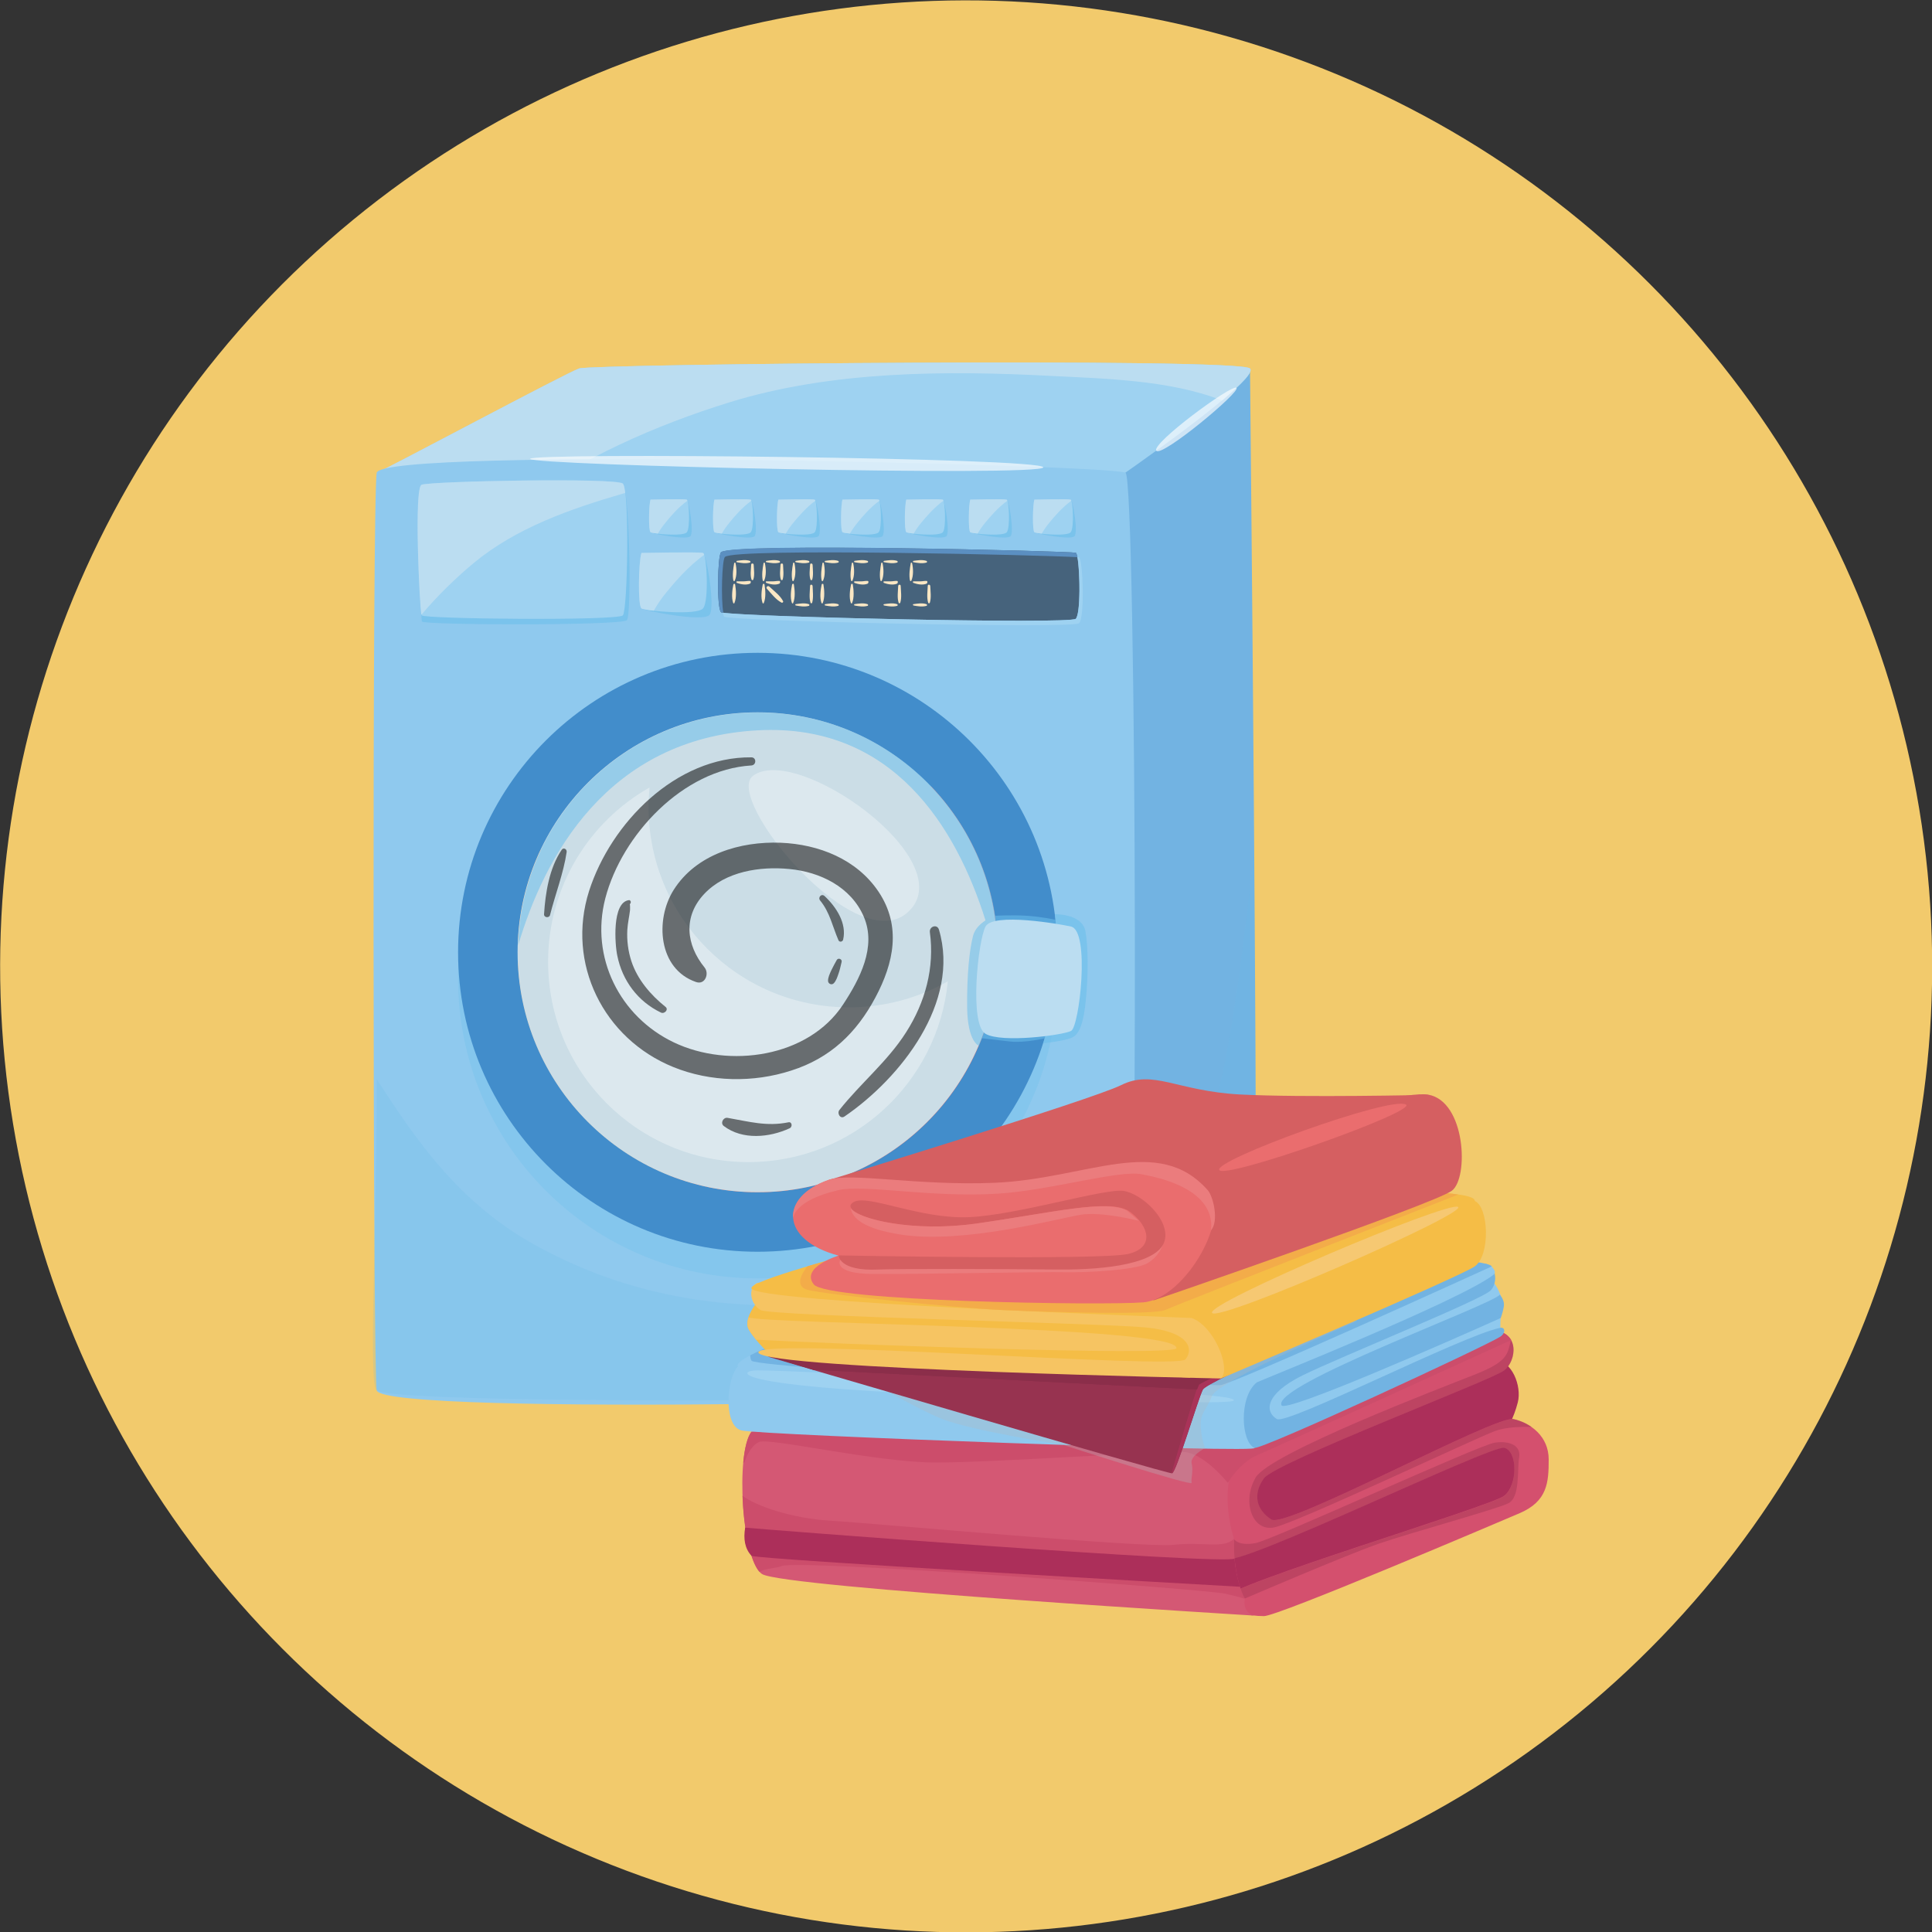 <?xml version="1.0" encoding="utf-8"?>
<!-- Generator: Adobe Illustrator 28.0.0, SVG Export Plug-In . SVG Version: 6.00 Build 0)  -->
<svg version="1.1" id="Layer_1" xmlns="http://www.w3.org/2000/svg" xmlns:xlink="http://www.w3.org/1999/xlink" x="0px" y="0px"
	 viewBox="0 0 100 100" style="enable-background:new 0 0 100 100;" xml:space="preserve">
<rect x="0" y="0" width="100" height="100" fill="#333333" stroke="none"/>
<style type="text/css">
	.st0{fill:#F2CA6C;}
	.st1{fill:#72B3E2;}
	.st2{fill:#9ED2F1;}
	.st3{fill:#BBDDF1;}
	.st4{fill:#8FC9EE;}
	.st5{opacity:0.28;fill:#6ABDEA;}
	.st6{fill:#428DCB;}
	.st7{fill:#A5332B;}
	.st8{fill:#E28331;}
	.st9{fill:#D86668;}
	.st10{fill:#CBDDE6;}
	.st11{opacity:0.55;fill:#6ABDEA;}
	.st12{opacity:0.42;fill:#F3F7FA;}
	.st13{opacity:0.53;}
	.st14{opacity:0.2;fill:#6ABDEA;}
	.st15{opacity:0.55;}
	.st16{fill:#6ABDEA;}
	.st17{fill:#46637C;}
	.st18{fill:#5B8FC1;}
	.st19{fill:#FAE7C4;}
	.st20{opacity:0.65;fill:#FFFFFF;}
	.st21{fill:#AC2F5A;}
	.st22{fill:#D4506E;}
	.st23{opacity:0.39;fill:#973150;}
	.st24{fill:#D45874;}
	.st25{fill:#CC4D6B;}
	.st26{opacity:0.5;fill:#CC4D6B;}
	.st27{opacity:0.31;fill:#B3B8BF;}
	.st28{fill:#973350;}
	.st29{fill:#A93359;}
	.st30{fill:#8B2E4A;}
	.st31{fill:#F5BD46;}
	.st32{fill:#F6C462;}
	.st33{fill:#F6C872;}
	.st34{fill:#F3AC49;}
	.st35{fill:#D55F61;}
	.st36{fill:#EA6D6E;}
	.st37{fill:#EB7C7D;}
</style>
<g>
	<ellipse transform="matrix(0.352 -0.936 0.936 0.352 -14.392 79.219)" class="st0" cx="50" cy="50" rx="50" ry="50"/>
	<g>
		<g>
			<path class="st1" d="M64.7,19.07c0,0,0.46,45.46,0.24,46.3c-0.23,0.83-6.68,6.6-6.68,6.6l-12.38-27.9l8.01-21.04L64.7,19.07z"/>
			<path class="st2" d="M19.5,24.47c0.64-0.26,9.81-5.17,10.48-5.4c0.68-0.23,34.14-0.56,34.72,0c0.58,0.56-7.03,5.8-7.03,5.8
				l-15.55,4.69L19.5,24.47z"/>
			<path class="st3" d="M29.98,19.07c-0.68,0.23-9.85,5.14-10.48,5.4l7.29,1.64c3.27-2.39,7.16-4.11,10.98-5.29
				c5.28-1.63,11.22-1.65,16.69-1.36c2.46,0.13,6.11,0.19,8.79,1.27c0.98-0.82,1.64-1.48,1.45-1.66
				C64.12,18.51,30.66,18.84,29.98,19.07z"/>
			<path class="st4" d="M19.5,24.47c-0.24,1.09-0.2,46.79,0,47.5c0.38,1.36,38.05,0.51,38.76,0c0.71-0.51,0.57-47.09,0-47.5
				C57.69,24.06,19.8,23.12,19.5,24.47z"/>
			<g>
				<path class="st5" d="M23.71,50.67c0,8.56,6.94,15.5,15.5,15.5c8.56,0,15.51-6.94,15.51-15.5c0-8.56-6.94-15.51-15.51-15.51
					C30.65,35.16,23.71,42.11,23.71,50.67z"/>
				<path class="st6" d="M23.71,49.29c0,8.56,6.94,15.5,15.5,15.5c8.56,0,15.51-6.94,15.51-15.5c0-8.56-6.94-15.5-15.51-15.5
					C30.65,33.79,23.71,40.73,23.71,49.29z"/>
				<path class="st7" d="M46.43,49.17c-1.06-1.57-2.94-0.73-4.64-1.07c-0.53-0.1-1.36-0.79-1.84-0.73c-0.81,0.1-1.16,1.36-2.06,1.41
					c-1.19,0.07-1.53-0.85-2.82-0.05c-0.8,0.5-2.82,2.1-2.77,3.15c0.25-0.21,1.21,0.12,1.48,0.4c0.3,0.3,0.11,1,0.46,1.41
					c0.43,0.5,1.04,0.58,1.66,0.57c1.17-0.02,2.37-0.8,2.95,0.66c0.43,1.07,0.09,2.58,0.47,3.74c0.57,1.77,1.78,1.51,3.15,0.66
					c1.44-0.89,1.98-2.21,2.81-3.6c0.66-1.11,2.72-2.56,2.62-3.94C47.85,51.03,46.85,49.8,46.43,49.17z"/>
				<path class="st8" d="M38.83,54.44c-0.99-0.48-0.64-0.82-0.74-1.77c-0.1-1.02,0.04-0.92-1.1-1.37c-1.01-0.39-2.51-0.4-3.1-1.4
					c-0.94-1.59,0.61-3.33-1.07-4.77c-1.13-0.96-3.05-1.29-4.84-1.14c-0.76,1.61-1.18,3.4-1.18,5.29c0,6.86,5.56,12.42,12.42,12.42
					c0.62,0,1.23-0.05,1.82-0.13c0.05-0.07,0.11-0.13,0.16-0.2c0.96-1.38,2.46-4.39,1.05-5.88C41.36,54.55,39.85,54.94,38.83,54.44z
					"/>
				<path class="st9" d="M37.1,57.51c-1.02,0.84-1.84,2.07-2.34,3.37c1.38,0.53,2.89,0.83,4.46,0.83c6.86,0,12.42-5.56,12.42-12.42
					c0-3.33-1.31-6.35-3.44-8.58c-1.41,0.79-2.85,2.02-3.21,3.37c-0.28,1.07,0.32,2.24,0.13,3.29c-0.37,2.05-3.83,2.61-5.44,3.54
					c-1.82,1.05-4.63,4.84-0.7,5.13C38.53,56.66,37.7,57.02,37.1,57.51z"/>
				<path class="st10" d="M26.79,49.29c0,6.86,5.56,12.42,12.42,12.42c6.86,0,12.42-5.56,12.42-12.42c0-6.86-5.56-12.42-12.42-12.42
					C32.36,36.87,26.79,42.43,26.79,49.29z"/>
				<path class="st11" d="M56.18,48.19c-0.18-0.91-1.58-0.87-1.58-0.87l0.04,0.29c0,0-0.69-0.16-1.49-0.21c-0.8-0.05-1.64,0-1.64,0
					c-0.92-5.96-6.06-10.52-12.28-10.52c-6.74,0-12.22,5.36-12.41,12.05c1.33-4.52,4.58-10.71,12.41-11.13
					c7-0.37,10.27,5.04,11.78,9.84c-0.26,0.17-0.54,0.42-0.64,0.78c-0.19,0.72-0.33,2.02-0.31,3.77c0.03,1.75,0.61,1.94,0.61,1.94
					l0.16-0.39c0,0,0.68,0.08,1.46,0.17c0.78,0.08,1.8-0.17,1.8-0.17L53.99,54c0,0,1.17-0.12,1.53-0.31c0.36-0.19,0.58-0.78,0.69-2
					C56.33,50.46,56.33,48.99,56.18,48.19z"/>
				<path class="st3" d="M55.44,47.96c-0.55-0.13-4.05-0.74-4.43,0c-0.39,0.74-0.85,5.06,0,5.55c0.85,0.49,4.01,0.07,4.43-0.15
					C55.87,53.14,56.43,48.19,55.44,47.96z"/>
				<path class="st12" d="M43.94,52.14c-5.73,0-10.37-4.64-10.37-10.37c0-0.34,0.02-0.68,0.05-1.01c-3.14,1.78-5.25,5.15-5.25,9.02
					c0,5.73,4.64,10.37,10.37,10.37c5.39,0,9.81-4.11,10.32-9.36C47.55,51.65,45.8,52.14,43.94,52.14z"/>
				<path class="st12" d="M38.97,40.16c-1.53,1.16,5.42,9.66,8.09,6.99C49.74,44.48,41.2,38.46,38.97,40.16z"/>
				<g class="st13">
					<path d="M45.31,51.63c0.95-1.78,1.36-3.69,0.16-5.48c-1.13-1.68-3.09-2.45-5.06-2.53c-2.09-0.08-4.37,0.59-5.54,2.44
						c-0.98,1.55-0.8,4.1,1.16,4.77c0.47,0.16,0.69-0.44,0.44-0.75c-0.96-1.18-1.12-2.64-0.02-3.81c1.1-1.17,2.89-1.44,4.41-1.29
						c1.59,0.15,3.19,0.93,3.85,2.47c0.67,1.56-0.21,3.23-1.07,4.54c-1.8,2.75-5.91,3.32-8.75,1.97c-2.82-1.34-4.35-4.42-3.56-7.46
						c0.86-3.3,4.03-6.67,7.56-6.88c0.27-0.02,0.27-0.42,0-0.42c-3.9-0.04-7.27,3.39-8.4,6.92c-1.19,3.74,0.74,7.64,4.36,9.11
						c1.92,0.78,4.14,0.82,6.11,0.18C42.97,54.77,44.33,53.47,45.31,51.63z"/>
					<path d="M48.6,48.12c-0.09-0.31-0.51-0.17-0.47,0.13c0.25,1.84-0.24,3.63-1.23,5.18c-0.96,1.51-2.35,2.63-3.45,4.02
						c-0.14,0.17,0.04,0.49,0.26,0.34C46.63,55.79,49.71,51.87,48.6,48.12z"/>
					<path d="M40.81,58.09c-1.13,0.23-2.05-0.04-3.15-0.23c-0.22-0.04-0.39,0.27-0.2,0.42c0.97,0.74,2.37,0.6,3.41,0.12
						C41.03,58.33,41,58.05,40.81,58.09z"/>
					<path d="M32.65,46.69c0-0.01,0-0.03-0.01-0.04c-0.01-0.03-0.05-0.07-0.08-0.06c-0.9,0.1-0.73,2.32-0.61,2.87
						c0.26,1.3,1.07,2.38,2.26,2.95c0.18,0.09,0.42-0.16,0.23-0.3c-0.76-0.61-1.45-1.41-1.76-2.36c-0.17-0.52-0.24-1.08-0.21-1.62
						c0.02-0.35,0.1-0.68,0.14-1.02c0-0.04,0.01-0.21-0.01-0.32c0.01,0,0.02-0.01,0.02-0.01C32.64,46.76,32.65,46.72,32.65,46.69z"
						/>
					<path d="M29.07,43.99c-0.64,0.95-0.84,2.22-0.91,3.33c-0.01,0.18,0.27,0.21,0.31,0.04c0.27-1.07,0.7-2.17,0.86-3.26
						C29.35,43.94,29.16,43.85,29.07,43.99z"/>
					<path d="M43.64,48.64c0.2-0.85-0.36-1.7-0.96-2.26c-0.16-0.15-0.36,0.07-0.23,0.23c0.51,0.62,0.64,1.35,0.95,2.06
						C43.45,48.78,43.61,48.75,43.64,48.64z"/>
					<path d="M43.31,49.69c-0.1,0.18-0.2,0.36-0.29,0.55c-0.07,0.16-0.17,0.36-0.16,0.54c0.01,0.14,0.18,0.22,0.29,0.12
						c0.13-0.13,0.19-0.33,0.25-0.5c0.07-0.19,0.11-0.4,0.16-0.6C43.61,49.65,43.39,49.55,43.31,49.69z"/>
				</g>
			</g>
			<path class="st14" d="M58.25,71.97c0,0,6.45-5.77,6.68-6.6c0.11-0.39,0.06-10.58-0.02-21.29c-0.53,4.85-1.24,10.42-1.98,12.82
				c-1.43,4.67-4.27,5.45-4.27,5.45S42.11,72.63,27.5,64.33c-3.82-2.17-6.01-5.39-8-8.47c-0.01,8.57-0.44,15.79,0,16.11
				C20.63,72.81,57.54,72.48,58.25,71.97z"/>
			<g>
				<g>
					<g class="st15">
						<path class="st16" d="M33.86,26.06c-0.09,0.28-0.31,1.42-0.2,1.49c0.11,0.08,1.89,0.42,2.08,0.2c0.19-0.23-0.09-1.85-0.2-1.89
							C35.43,25.82,33.86,26.06,33.86,26.06z"/>
					</g>
					<g>
						<path class="st2" d="M33.67,25.86c-0.09,0.28-0.11,1.62,0,1.69c0.11,0.08,1.69,0.23,1.88,0c0.19-0.23,0.11-1.65,0-1.69
							C35.43,25.82,33.67,25.86,33.67,25.86z"/>
					</g>
					<path class="st3" d="M35.58,25.92c-0.01-0.03-0.02-0.06-0.03-0.06c-0.11-0.04-1.88,0-1.88,0c-0.09,0.28-0.11,1.62,0,1.69
						c0.03,0.02,0.18,0.05,0.38,0.07c0.11-0.19,0.24-0.38,0.39-0.56C34.67,26.77,35.1,26.26,35.58,25.92z"/>
				</g>
				<g>
					<g class="st15">
						<path class="st16" d="M37.18,26.06c-0.09,0.28-0.31,1.42-0.2,1.49c0.11,0.08,1.89,0.42,2.08,0.2c0.19-0.23-0.09-1.85-0.2-1.89
							C38.75,25.82,37.18,26.06,37.18,26.06z"/>
					</g>
					<g>
						<path class="st2" d="M36.98,25.86c-0.09,0.28-0.11,1.62,0,1.69c0.11,0.08,1.69,0.23,1.88,0c0.19-0.23,0.11-1.65,0-1.69
							C38.75,25.82,36.98,25.86,36.98,25.86z"/>
					</g>
					<path class="st3" d="M38.89,25.92c-0.01-0.03-0.02-0.06-0.03-0.06c-0.11-0.04-1.88,0-1.88,0c-0.09,0.28-0.11,1.62,0,1.69
						c0.03,0.02,0.18,0.05,0.38,0.07c0.11-0.19,0.24-0.38,0.39-0.56C37.98,26.77,38.41,26.26,38.89,25.92z"/>
				</g>
				<g>
					<g class="st15">
						<path class="st16" d="M40.49,26.06c-0.09,0.28-0.31,1.42-0.2,1.49c0.11,0.08,1.89,0.42,2.08,0.2c0.19-0.23-0.09-1.85-0.2-1.89
							C42.06,25.82,40.49,26.06,40.49,26.06z"/>
					</g>
					<g>
						<path class="st2" d="M40.29,25.86c-0.09,0.28-0.11,1.62,0,1.69c0.11,0.08,1.69,0.23,1.88,0c0.19-0.23,0.11-1.65,0-1.69
							C42.06,25.82,40.29,25.86,40.29,25.86z"/>
					</g>
					<path class="st3" d="M42.2,25.92c-0.01-0.03-0.02-0.06-0.03-0.06c-0.11-0.04-1.88,0-1.88,0c-0.09,0.28-0.11,1.62,0,1.69
						c0.03,0.02,0.18,0.05,0.38,0.07c0.11-0.19,0.24-0.38,0.39-0.56C41.3,26.77,41.73,26.26,42.2,25.92z"/>
				</g>
				<g>
					<g class="st15">
						<path class="st16" d="M43.8,26.06c-0.09,0.28-0.31,1.42-0.2,1.49c0.11,0.08,1.89,0.42,2.08,0.2c0.19-0.23-0.09-1.85-0.2-1.89
							C45.37,25.82,43.8,26.06,43.8,26.06z"/>
					</g>
					<g>
						<path class="st2" d="M43.6,25.86c-0.09,0.28-0.11,1.62,0,1.69c0.11,0.08,1.69,0.23,1.88,0c0.19-0.23,0.11-1.65,0-1.69
							C45.37,25.82,43.6,25.86,43.6,25.86z"/>
					</g>
					<path class="st3" d="M45.52,25.92c-0.01-0.03-0.02-0.06-0.03-0.06c-0.11-0.04-1.88,0-1.88,0c-0.09,0.28-0.11,1.62,0,1.69
						c0.03,0.02,0.18,0.05,0.38,0.07c0.11-0.19,0.24-0.38,0.39-0.56C44.61,26.77,45.04,26.26,45.52,25.92z"/>
				</g>
				<g>
					<g class="st15">
						<path class="st16" d="M47.11,26.06c-0.09,0.28-0.31,1.42-0.2,1.49c0.11,0.08,1.89,0.42,2.08,0.2c0.19-0.23-0.09-1.85-0.2-1.89
							C48.68,25.82,47.11,26.06,47.11,26.06z"/>
					</g>
					<g>
						<path class="st2" d="M46.92,25.86c-0.09,0.28-0.11,1.62,0,1.69c0.11,0.08,1.69,0.23,1.88,0c0.19-0.23,0.11-1.65,0-1.69
							C48.68,25.82,46.92,25.86,46.92,25.86z"/>
					</g>
					<path class="st3" d="M48.83,25.92c-0.01-0.03-0.02-0.06-0.04-0.06c-0.11-0.04-1.88,0-1.88,0c-0.09,0.28-0.11,1.62,0,1.69
						c0.03,0.02,0.18,0.05,0.38,0.07c0.11-0.19,0.24-0.38,0.39-0.56C47.92,26.77,48.35,26.26,48.83,25.92z"/>
				</g>
				<g>
					<g class="st15">
						<path class="st16" d="M50.43,26.06c-0.09,0.28-0.31,1.42-0.2,1.49c0.11,0.08,1.89,0.42,2.08,0.2c0.19-0.23-0.09-1.85-0.2-1.89
							C51.99,25.82,50.43,26.06,50.43,26.06z"/>
					</g>
					<g>
						<path class="st2" d="M50.23,25.86c-0.09,0.28-0.11,1.62,0,1.69c0.11,0.08,1.69,0.23,1.88,0c0.19-0.23,0.11-1.65,0-1.69
							C51.99,25.82,50.23,25.86,50.23,25.86z"/>
					</g>
					<path class="st3" d="M52.14,25.92c-0.01-0.03-0.02-0.06-0.04-0.06c-0.11-0.04-1.88,0-1.88,0c-0.09,0.28-0.11,1.62,0,1.69
						c0.03,0.02,0.18,0.05,0.38,0.07c0.11-0.19,0.24-0.38,0.39-0.56C51.23,26.77,51.66,26.26,52.14,25.92z"/>
				</g>
				<g>
					<g class="st15">
						<path class="st16" d="M53.74,26.06c-0.09,0.28-0.31,1.42-0.2,1.49c0.11,0.08,1.89,0.42,2.08,0.2c0.19-0.23-0.09-1.85-0.2-1.89
							C55.31,25.82,53.74,26.06,53.74,26.06z"/>
					</g>
					<g>
						<path class="st2" d="M53.54,25.86c-0.09,0.28-0.11,1.62,0,1.69c0.11,0.08,1.69,0.23,1.88,0c0.19-0.23,0.11-1.65,0-1.69
							C55.31,25.82,53.54,25.86,53.54,25.86z"/>
					</g>
					<path class="st3" d="M55.45,25.92c-0.01-0.03-0.02-0.06-0.03-0.06c-0.11-0.04-1.88,0-1.88,0c-0.09,0.28-0.11,1.62,0,1.69
						c0.03,0.02,0.18,0.05,0.38,0.07c0.11-0.19,0.24-0.38,0.39-0.56C54.54,26.77,54.98,26.26,55.45,25.92z"/>
				</g>
				<g>
					<g class="st15">
						<path class="st16" d="M33.53,28.95c-0.15,0.47-0.53,2.41-0.34,2.54c0.19,0.13,3.21,0.72,3.53,0.34
							c0.32-0.38-0.15-3.15-0.34-3.21C36.2,28.55,33.53,28.95,33.53,28.95z"/>
					</g>
					<g>
						<path class="st2" d="M33.2,28.62c-0.15,0.47-0.19,2.75,0,2.87c0.19,0.13,2.87,0.38,3.19,0c0.32-0.38,0.19-2.81,0-2.87
							C36.2,28.55,33.2,28.62,33.2,28.62z"/>
					</g>
					<path class="st3" d="M36.45,28.72c-0.02-0.06-0.04-0.1-0.06-0.1c-0.19-0.06-3.19,0-3.19,0c-0.15,0.47-0.19,2.75,0,2.87
						c0.05,0.04,0.31,0.08,0.64,0.12c0.19-0.33,0.4-0.65,0.66-0.96C34.9,30.16,35.64,29.29,36.45,28.72z"/>
				</g>
				<g>
					<path class="st11" d="M22.04,25.33c-0.41,0.15-0.29,6.64-0.2,6.84c0.09,0.19,10.36,0.22,10.61-0.07
						c0.25-0.29,0.14-6.76-0.22-7.07C31.88,24.72,22.56,25.14,22.04,25.33z"/>
					<path class="st2" d="M21.83,25.09c-0.41,0.15-0.09,6.57,0,6.76c0.09,0.19,10.15,0.29,10.41,0c0.25-0.29,0.35-6.52,0-6.83
						C31.88,24.72,22.35,24.9,21.83,25.09z"/>
					<path class="st3" d="M32.36,25.52c-0.03-0.27-0.07-0.45-0.13-0.49c-0.35-0.31-9.89-0.13-10.41,0.06
						c-0.4,0.15-0.11,6.17-0.01,6.73c0.83-0.98,1.75-1.88,2.71-2.68c2.21-1.83,5.02-2.8,7.65-3.57
						C32.24,25.55,32.3,25.53,32.36,25.52z"/>
				</g>
				<path class="st17" d="M37.32,28.59c-0.18,0.18-0.23,2.88,0,3.1c0.23,0.22,18.05,0.63,18.36,0.34c0.3-0.29,0.2-3.34,0-3.42
					C55.48,28.53,37.83,28.08,37.32,28.59z"/>
				<path class="st18" d="M37.52,28.83c0.49-0.49,16.74-0.09,18.25,0.01c-0.03-0.13-0.05-0.21-0.09-0.23
					c-0.2-0.08-17.85-0.54-18.36-0.03c-0.18,0.18-0.23,2.88,0,3.1c0.01,0.01,0.05,0.02,0.12,0.03
					C37.31,31.03,37.37,28.98,37.52,28.83z"/>
				<path class="st2" d="M55.85,28.85c-0.01,0-0.04-0.01-0.08-0.01c0.14,0.73,0.17,2.95-0.09,3.19c-0.29,0.28-16.88-0.09-18.27-0.32
					c0.02,0.11,0.05,0.18,0.08,0.21c0.23,0.22,18.05,0.63,18.36,0.34C56.16,31.98,56.05,28.93,55.85,28.85z"/>
				<g>
					<g>
						<path class="st19" d="M38,29.15c-0.05,0.28-0.1,0.62-0.04,0.9c0.01,0.03,0.06,0.04,0.07,0.01c0.12-0.27,0.1-0.63,0.04-0.91
							C38.07,29.11,38.01,29.11,38,29.15L38,29.15z"/>
					</g>
					<g>
						<path class="st19" d="M37.96,30.25c-0.06,0.28-0.11,0.69-0.01,0.96c0.01,0.02,0.05,0.04,0.06,0.01
							c0.12-0.27,0.09-0.68,0.04-0.97C38.04,30.2,37.97,30.21,37.96,30.25L37.96,30.25z"/>
					</g>
					<g>
						<path class="st19" d="M38.14,30.17c0.19,0.07,0.47,0.13,0.68,0.04c0.05-0.03,0.06-0.14,0-0.14c-0.11-0.01-0.22,0.02-0.32,0.02
							c-0.12,0-0.23,0-0.35,0C38.11,30.08,38.11,30.16,38.14,30.17L38.14,30.17z"/>
					</g>
					<g>
						<path class="st19" d="M38.88,29.23c-0.01,0.24-0.06,0.54,0.02,0.77c0.01,0.04,0.08,0.04,0.09,0c0.08-0.23,0.03-0.53,0.02-0.77
							C39.01,29.15,38.88,29.14,38.88,29.23L38.88,29.23z"/>
					</g>
					<g>
						<path class="st19" d="M38.14,29.1c0.22,0.04,0.45,0.08,0.67,0.02c0.05-0.01,0.04-0.08,0-0.09c-0.22-0.07-0.45-0.03-0.67,0
							C38.11,29.04,38.11,29.1,38.14,29.1L38.14,29.1z"/>
					</g>
				</g>
				<g>
					<g>
						<path class="st19" d="M39.52,29.15c-0.05,0.28-0.1,0.62-0.04,0.9c0.01,0.03,0.06,0.04,0.07,0.01c0.12-0.27,0.1-0.63,0.04-0.91
							C39.59,29.11,39.53,29.11,39.52,29.15L39.52,29.15z"/>
					</g>
					<g>
						<path class="st19" d="M39.48,30.25c-0.06,0.28-0.11,0.69-0.01,0.96c0.01,0.02,0.05,0.04,0.06,0.01
							c0.12-0.27,0.09-0.68,0.04-0.97C39.56,30.2,39.49,30.21,39.48,30.25L39.48,30.25z"/>
					</g>
					<g>
						<path class="st19" d="M39.66,30.17c0.19,0.07,0.47,0.13,0.68,0.04c0.05-0.03,0.06-0.14,0-0.14c-0.11-0.01-0.22,0.02-0.32,0.02
							c-0.12,0-0.23,0-0.35,0C39.63,30.08,39.63,30.16,39.66,30.17L39.66,30.17z"/>
					</g>
					<g>
						<path class="st19" d="M40.4,29.23c-0.01,0.24-0.06,0.54,0.02,0.77c0.01,0.04,0.08,0.04,0.09,0c0.07-0.23,0.03-0.53,0.02-0.77
							C40.53,29.15,40.41,29.14,40.4,29.23L40.4,29.23z"/>
					</g>
					<g>
						<path class="st19" d="M39.7,30.48c0.22,0.24,0.46,0.56,0.75,0.71c0.05,0.03,0.11-0.03,0.08-0.08
							c-0.15-0.29-0.48-0.53-0.71-0.75C39.73,30.29,39.62,30.4,39.7,30.48L39.7,30.48z"/>
					</g>
					<g>
						<path class="st19" d="M39.67,29.1c0.22,0.04,0.45,0.08,0.67,0.02c0.05-0.01,0.04-0.08,0-0.09c-0.22-0.07-0.45-0.03-0.67,0
							C39.63,29.04,39.63,29.1,39.67,29.1L39.67,29.1z"/>
					</g>
				</g>
				<g>
					<g>
						<path class="st19" d="M41.05,29.15c-0.05,0.28-0.1,0.62-0.04,0.9c0.01,0.03,0.06,0.04,0.07,0.01c0.12-0.27,0.1-0.63,0.04-0.91
							C41.11,29.11,41.05,29.11,41.05,29.15L41.05,29.15z"/>
					</g>
					<g>
						<path class="st19" d="M41,30.25c-0.06,0.28-0.11,0.69-0.01,0.96c0.01,0.02,0.05,0.04,0.06,0.01c0.12-0.27,0.09-0.68,0.04-0.97
							C41.09,30.2,41.01,30.21,41,30.25L41,30.25z"/>
					</g>
					<g>
						<path class="st19" d="M41.93,29.23c-0.01,0.24-0.06,0.54,0.02,0.77c0.01,0.04,0.08,0.04,0.09,0c0.07-0.23,0.03-0.53,0.02-0.77
							C42.05,29.15,41.93,29.14,41.93,29.23L41.93,29.23z"/>
					</g>
					<g>
						<path class="st19" d="M41.93,30.33c-0.01,0.27-0.06,0.6,0.02,0.86c0.01,0.05,0.08,0.05,0.09,0c0.07-0.26,0.03-0.59,0.02-0.86
							C42.05,30.24,41.93,30.24,41.93,30.33L41.93,30.33z"/>
					</g>
					<g>
						<path class="st19" d="M41.19,29.1c0.22,0.04,0.45,0.08,0.67,0.02c0.05-0.01,0.04-0.08,0-0.09c-0.22-0.07-0.45-0.03-0.67,0
							C41.15,29.04,41.16,29.1,41.19,29.1L41.19,29.1z"/>
					</g>
					<g>
						<path class="st19" d="M41.19,31.34c0.22,0.04,0.45,0.08,0.67,0.02c0.05-0.01,0.04-0.08,0-0.09c-0.22-0.07-0.45-0.03-0.67,0
							C41.15,31.27,41.16,31.33,41.19,31.34L41.19,31.34z"/>
					</g>
				</g>
				<g>
					<g>
						<path class="st19" d="M42.57,29.15c-0.05,0.28-0.1,0.62-0.04,0.9c0.01,0.03,0.06,0.04,0.07,0.01c0.12-0.27,0.1-0.63,0.04-0.91
							C42.63,29.11,42.57,29.11,42.57,29.15L42.57,29.15z"/>
					</g>
					<g>
						<path class="st19" d="M42.53,30.25c-0.06,0.28-0.11,0.69-0.01,0.96c0.01,0.02,0.05,0.04,0.06,0.01
							c0.12-0.27,0.09-0.68,0.04-0.97C42.61,30.2,42.54,30.21,42.53,30.25L42.53,30.25z"/>
					</g>
					<g>
						<path class="st19" d="M42.71,29.1c0.22,0.04,0.45,0.08,0.67,0.02c0.05-0.01,0.04-0.08,0-0.09c-0.22-0.07-0.45-0.03-0.67,0
							C42.68,29.04,42.68,29.1,42.71,29.1L42.71,29.1z"/>
					</g>
					<g>
						<path class="st19" d="M42.71,31.34c0.22,0.04,0.45,0.08,0.67,0.02c0.05-0.01,0.04-0.08,0-0.09c-0.22-0.07-0.45-0.03-0.67,0
							C42.68,31.27,42.68,31.33,42.71,31.34L42.71,31.34z"/>
					</g>
				</g>
				<g>
					<g>
						<path class="st19" d="M44.09,29.15c-0.05,0.28-0.1,0.62-0.04,0.9c0.01,0.03,0.06,0.04,0.07,0.01c0.12-0.27,0.1-0.63,0.04-0.91
							C44.15,29.11,44.1,29.11,44.09,29.15L44.09,29.15z"/>
					</g>
					<g>
						<path class="st19" d="M44.05,30.25c-0.06,0.28-0.11,0.69-0.01,0.96c0.01,0.02,0.05,0.04,0.06,0.01
							c0.12-0.27,0.09-0.68,0.04-0.97C44.13,30.2,44.06,30.21,44.05,30.25L44.05,30.25z"/>
					</g>
					<g>
						<path class="st19" d="M44.23,30.17c0.19,0.07,0.47,0.13,0.68,0.04c0.05-0.03,0.06-0.14,0-0.14c-0.11-0.01-0.22,0.02-0.32,0.02
							c-0.12,0-0.23,0-0.35,0C44.2,30.08,44.2,30.16,44.23,30.17L44.23,30.17z"/>
					</g>
					<g>
						<path class="st19" d="M44.23,29.1c0.22,0.04,0.45,0.08,0.67,0.02c0.05-0.01,0.04-0.08,0-0.09c-0.22-0.07-0.45-0.03-0.67,0
							C44.2,29.04,44.2,29.1,44.23,29.1L44.23,29.1z"/>
					</g>
					<g>
						<path class="st19" d="M44.23,31.34c0.22,0.04,0.45,0.08,0.67,0.02c0.05-0.01,0.04-0.08,0-0.09c-0.22-0.07-0.45-0.03-0.67,0
							C44.2,31.27,44.2,31.33,44.23,31.34L44.23,31.34z"/>
					</g>
				</g>
				<g>
					<g>
						<path class="st19" d="M45.61,29.15c-0.05,0.28-0.1,0.62-0.04,0.9c0.01,0.03,0.06,0.04,0.07,0.01c0.12-0.27,0.1-0.63,0.04-0.91
							C45.68,29.11,45.62,29.11,45.61,29.15L45.61,29.15z"/>
					</g>
					<g>
						<path class="st19" d="M45.75,30.17c0.19,0.07,0.47,0.13,0.68,0.04c0.05-0.03,0.06-0.14,0-0.14c-0.11-0.01-0.22,0.02-0.32,0.02
							c-0.12,0-0.23,0-0.35,0C45.72,30.08,45.72,30.16,45.75,30.17L45.75,30.17z"/>
					</g>
					<g>
						<path class="st19" d="M46.49,30.33c-0.01,0.27-0.06,0.6,0.02,0.86c0.01,0.05,0.08,0.05,0.09,0c0.08-0.26,0.03-0.59,0.02-0.86
							C46.62,30.24,46.5,30.24,46.49,30.33L46.49,30.33z"/>
					</g>
					<g>
						<path class="st19" d="M45.76,29.1c0.22,0.04,0.45,0.08,0.67,0.02c0.05-0.01,0.04-0.08,0-0.09c-0.22-0.07-0.45-0.03-0.67,0
							C45.72,29.04,45.72,29.1,45.76,29.1L45.76,29.1z"/>
					</g>
					<g>
						<path class="st19" d="M45.76,31.34c0.22,0.04,0.45,0.08,0.67,0.02c0.05-0.01,0.04-0.08,0-0.09c-0.22-0.07-0.45-0.03-0.67,0
							C45.72,31.27,45.72,31.33,45.76,31.34L45.76,31.34z"/>
					</g>
				</g>
				<g>
					<g>
						<path class="st19" d="M47.14,29.15c-0.05,0.28-0.1,0.62-0.04,0.9c0.01,0.03,0.06,0.04,0.07,0.01c0.12-0.27,0.1-0.63,0.04-0.91
							C47.2,29.11,47.14,29.11,47.14,29.15L47.14,29.15z"/>
					</g>
					<g>
						<path class="st19" d="M47.28,30.17c0.19,0.07,0.47,0.13,0.68,0.04c0.05-0.03,0.06-0.14,0-0.14c-0.11-0.01-0.22,0.02-0.32,0.02
							c-0.12,0-0.23,0-0.35,0C47.24,30.08,47.24,30.16,47.28,30.17L47.28,30.17z"/>
					</g>
					<g>
						<path class="st19" d="M48.02,30.33c-0.01,0.27-0.06,0.6,0.02,0.86c0.01,0.05,0.08,0.05,0.09,0c0.08-0.26,0.03-0.59,0.02-0.86
							C48.14,30.24,48.02,30.24,48.02,30.33L48.02,30.33z"/>
					</g>
					<g>
						<path class="st19" d="M47.28,29.1c0.22,0.04,0.45,0.08,0.67,0.02c0.05-0.01,0.04-0.08,0-0.09c-0.22-0.07-0.45-0.03-0.67,0
							C47.24,29.04,47.25,29.1,47.28,29.1L47.28,29.1z"/>
					</g>
					<g>
						<path class="st19" d="M47.28,31.34c0.22,0.04,0.45,0.08,0.67,0.02c0.05-0.01,0.04-0.08,0-0.09c-0.22-0.07-0.45-0.03-0.67,0
							C47.24,31.27,47.25,31.33,47.28,31.34L47.28,31.34z"/>
					</g>
				</g>
			</g>
			<path class="st20" d="M27.44,23.75C27.39,24.09,54,24.68,54,24.19C54,23.69,27.5,23.41,27.44,23.75z"/>
			<path class="st20" d="M64,20.07c0.25,0.19-3.88,3.62-4.15,3.26C59.58,22.96,63.75,19.88,64,20.07z"/>
		</g>
	</g>
	<g>
		<g>
			<g>
				<path class="st21" d="M77.38,70.43c0.86-0.04,1.4,1.3,1.18,2.16C78.34,73.45,78,73.94,78,73.94l1.61,1.74l-1,1.53l-0.75,1.05
					l-15.04,4.81l-1.93-4.11L61.68,77l3.31-3.04L77.38,70.43z"/>
				<path class="st22" d="M77.21,68.85c1.49,0.06,1.28,1.58,0.65,2.08c-0.63,0.5-11.84,4.75-12.44,5.59
					c-0.6,0.84-0.38,1.64,0.39,2.13c0.77,0.49,11.6-5.41,12.52-5.2c0.92,0.21,1.83,0.91,1.83,2.09c0,1.19-0.06,2.17-1.52,2.79
					c-1.46,0.62-12.48,5.32-13.22,5.32c-0.74,0-2.27-0.23-2.06-0.93c0.21-0.7,13.8-4.74,14.5-5.3c0.7-0.56,0.7-2.3,0-2.48
					c-0.69-0.17-13.82,6.24-14.43,5.75c-0.61-0.49-1.05-5.23-1.05-5.23l9.7-5.58L77.21,68.85z"/>
				<path class="st23" d="M77.38,74.67c-0.79,0.1-11.48,5.02-12.39,5.2c-0.91,0.17-1.12-0.21-1.12-0.21l-0.33,1.07
					c1.42,0.01,13.65-5.95,14.32-5.78c0.7,0.17,0.7,1.92,0,2.48c-0.61,0.49-10.98,3.61-13.8,4.87l0.37,0.44c0,0,5.24-2.25,6.91-2.83
					c1.67-0.58,6.11-1.79,6.73-2.1c0.63-0.31,0.45-1.78,0.56-2.37C78.73,74.84,78.18,74.56,77.38,74.67z"/>
				<path class="st24" d="M38.9,74.1c-0.85,1.09-0.5,6.67,0.54,7.37c1.05,0.7,25.79,2.16,25.55,2.16c-0.22,0.01-0.67-0.24-0.56-0.89
					c-0.37-0.44-0.67-1.58-0.56-3.08c-0.9-3.06,0.29-4.68,0.6-4.66L44.6,73.45L38.9,74.1z"/>
				<path class="st25" d="M63.87,79.93c0-0.09,0-0.19,0-0.28c-0.54,0.53-1.59,0.14-3.13,0.31c-1.53,0.17-15.55-1.12-17.78-1.25
					c-1.94-0.12-3.8-0.74-4.53-1.29c0.06,1.65,0.38,3.38,0.88,3.94c0.23-0.17,0.89-0.19,1.14-0.3c0.78-0.37,22.11,1.22,22.98,1.43
					c0.39,0.09,0.73,0.18,1,0.26C64.16,82.21,63.88,81.35,63.87,79.93z"/>
				<path class="st21" d="M38.9,80.53c0.46,0.19,22.76,1.46,25.28,1.6c-0.12-0.38-0.23-0.86-0.28-1.46
					c-0.51,0.35-25.07-1.56-25.33-1.6C38.47,79.65,38.55,80.16,38.9,80.53z"/>
				<path class="st23" d="M78.34,73.45c-0.92-0.21-11.76,5.69-12.52,5.2c-0.77-0.49-0.99-1.29-0.39-2.13
					c0.6-0.84,11.81-5.09,12.44-5.59c0.4-0.32,0.63-1.07,0.34-1.57c-0.2,0.71-0.1,1.09-1.88,1.79c-1.78,0.7-10.62,4.08-11.34,5.33
					c-0.72,1.25-0.17,2.8,0.95,2.58c1.12-0.21,10.41-4.61,11.44-4.99c0.54-0.2,1.29-0.23,1.9-0.21C79,73.66,78.67,73.52,78.34,73.45
					z"/>
			</g>
			<path class="st26" d="M77.21,68.85l-5.13,1.04l-8.73,5.02L64.47,75l13.45-5.94l0.28,0.3C78.05,69.08,77.73,68.87,77.21,68.85z"/>
			<path class="st25" d="M77.21,68.85l-5.13,1.04l-8.73,5.02L44.6,73.45l-5.7,0.65c-0.22,0.28-0.36,0.87-0.43,1.6l0.06,0
				c0,0,0.23-0.81,0.75-1.06c0.51-0.25,6.09,1.06,9.16,1.06c3.07,0,11.85-0.62,12.88-0.54c1.02,0.08,2.23,1.59,2.23,1.59
				s0.62-1.05,1.5-1.42c0.88-0.37,13.17-5.97,13.17-5.97C78.05,69.08,77.73,68.87,77.21,68.85z"/>
		</g>
		<g>
			<g>
				<path class="st4" d="M77.35,66.43c0,0,0.47,0.62,0.38,1.18c-0.09,0.55-0.07,1.18-0.07,1.18L66.2,74.43l-1.21-1.02l0.04-1.32
					l7.84-5.19L77.35,66.43z"/>
				<path class="st1" d="M64.92,74.94c0.28,0.16,11.93-5.24,12.73-5.75c0.3-0.19,0.26-0.52-0.01-0.46
					c-2.01,0.42-11.01,5.04-11.55,4.72c-0.62-0.37-0.65-1.28,1.33-2.26c1.99-0.98,9.35-3.94,9.75-4.41c0.4-0.47,0.23-1.28-0.29-1.37
					c-0.51-0.1-14.2,5.77-14.2,5.77s-0.74,3.32-0.59,3.12c0.15-0.2,1.04,0.25,1.04,0.25S64.64,74.78,64.92,74.94z"/>
				<path class="st4" d="M65.04,71.56c-0.93,0.77-0.8,3.08-0.11,3.38c0.69,0.3-25.58-0.66-26.55-0.9c-0.97-0.24-0.76-2.77-0.18-3.31
					c0.58-0.55,23.89-0.42,24.17-0.55C62.65,70.05,65.04,71.56,65.04,71.56z"/>
				<path class="st4" d="M54.53,64.74c-1.52,0.56-16.88,5.09-16.34,5.99c0.54,0.9,26.11,1.16,26.84,0.83
					c0.65-0.29,10.44-4.2,12.25-5.56c0.22-0.16,0-0.34-0.08-0.46C76.77,64.92,56.06,64.19,54.53,64.74z"/>
				<path class="st1" d="M66.33,72.74c0.21,0.41,8.58-3.28,11.35-4.52c0.07-0.2,0.13-0.42,0.16-0.61c0.03-0.22-0.07-0.43-0.21-0.6
					C77.29,67.52,65.8,71.69,66.33,72.74z"/>
				<path class="st2" d="M39.17,70.93c-0.99,0.01-1.56,0.82,9.66,1.25c11.22,0.42,16.19,0.56,14.82,0.19
					C62.27,71.99,41.06,70.91,39.17,70.93z"/>
			</g>
			<path class="st1" d="M54.53,64.74c-1.31,0.48-12.82,3.89-15.7,5.41c0.01,0.13,0.03,0.23,0.07,0.28
				c0.16,0.22,7.73,0.71,11.64,0.89c3.91,0.17,12.04,0.36,12.59,0.38c0.56,0.02,14.08-6.15,14.08-6.15
				C76.91,64.84,56.06,64.19,54.53,64.74z"/>
			<path class="st27" d="M70.25,68.38c0,0-7.21,3.1-7.51,3.86c-0.3,0.77-0.63,0.88-0.59,1.6c0.04,0.72,0.23,1.11,0.23,1.11
				s-0.8,0.41-0.7,0.8c0.1,0.4-0.05,0.79,0,1c0.05,0.21-6.64-1.96-6.64-1.96s-4.72-0.73-6.27-1.34c-1.55-0.62-5.32-2.84-5.32-2.84
				l10-2L70.25,68.38z"/>
			<path class="st28" d="M70.25,68.23c0,0-7.76,3.24-7.99,3.7c-0.24,0.46-1.37,4.29-1.59,4.33c-0.22,0.04-20.93-6.04-20.93-6.04
				l26.84-3.78l4.36,1.28L70.25,68.23z"/>
			<path class="st29" d="M62.25,71.92c0.24-0.46,7.99-3.7,7.99-3.7l0.69-0.52c0,0-0.44,0.35-0.98,0.52
				c-0.54,0.17-7.76,3.26-7.9,3.44c-0.14,0.19-1.4,4.58-1.4,4.58C60.88,76.21,62.01,72.38,62.25,71.92z"/>
			<path class="st30" d="M39.79,70.2l2.31,0.7c0,0,19.86,1.02,19.86,1.02l0.1-0.25c1.27-0.79,8.18-3.44,8.18-3.44l0.69-0.52
				l-4.36-1.28L39.79,70.2z"/>
			<path class="st29" d="M62.25,71.92c0.24-0.46,7.99-3.7,7.99-3.7l0.69-0.52c0,0-0.44,0.35-0.98,0.52
				c-0.54,0.17-7.76,3.26-7.9,3.44c-0.14,0.19-1.4,4.58-1.4,4.58C60.88,76.21,62.01,72.38,62.25,71.92z"/>
			<path class="st30" d="M39.79,70.2l2.31,0.7c0,0,19.86,1.02,19.86,1.02l0.1-0.25c1.27-0.79,8.18-3.44,8.18-3.44l0.69-0.52
				l-4.36-1.28L39.79,70.2z"/>
		</g>
		<g>
			<path class="st31" d="M39.07,67.56c0,0-0.59,0.77-0.31,1.26c0.28,0.49,0.85,1.05,0.85,1.05l21.99,1.44l0.77-1.38l-0.5-1.22
				l-9.16-2.1L39.07,67.56z"/>
			<path class="st32" d="M63.2,71.35c0,0-23.51-0.48-23.94-1.33c-0.43-0.85,21.65,0.9,22.1,0.34c0.45-0.56,0.16-1.43-2.04-1.65
				c-2.2-0.22-19.42-0.59-19.95-0.9c-0.54-0.31-0.66-1.12-0.21-1.39c0.45-0.27,24.6,0.6,24.6,0.6s1.86,2.85,1.65,2.71
				c-0.21-0.14-0.89,0.59-0.89,0.59L63.2,71.35z"/>
			<path class="st31" d="M61.68,68.22c1.14,0.4,2.06,2.6,1.52,3.13c0,0,12.31-5.23,13.13-5.8c0.82-0.57,0.73-3.08,0-3.39
				C75.59,61.86,64.01,66.02,63.7,66C63.39,65.97,61.68,68.22,61.68,68.22z"/>
			<path class="st31" d="M57.61,61.84c1.62-0.01,18.9-0.71,18.72,0.32c-0.19,1.03-13.85,6.11-14.65,6.06
				c-0.8-0.05-22.82-0.79-22.79-1.55C38.93,65.92,55.99,61.86,57.61,61.84z"/>
			<path class="st32" d="M60.89,69.78c-0.05,0.46-18.73-0.26-21.76-0.44c-0.13-0.16-0.27-0.35-0.37-0.52
				c-0.11-0.19-0.08-0.42-0.02-0.64C39.25,68.54,61.01,68.62,60.89,69.78z"/>
			<path class="st33" d="M75.47,62.47c-0.51-0.33-13.13,5.02-12.73,5.49C63.15,68.42,75.98,62.8,75.47,62.47z"/>
			<path class="st34" d="M57.61,61.84c-1.2,0.01-10.86,2.23-15.81,3.7c0,0-0.86,0.98,0,1.22c0.86,0.24,7.48,0.92,10.12,1.05
				c2.65,0.12,7.82,0.25,8.37,0c0.55-0.25,15.19-5.98,15.19-5.98C72.03,61.31,59.01,61.83,57.61,61.84z"/>
		</g>
		<g>
			<path class="st35" d="M73.93,56.67c0,0-6.45,0.15-9.75-0.02c-3.3-0.18-4.48-1.32-6.16-0.48c-1.51,0.75-15.13,4.91-15.13,4.91
				l17.62,1.39L73.93,56.67z"/>
			<path class="st35" d="M59.7,67.31c0.29-0.09,14.57-5.01,15.45-5.68c0.88-0.66,0.72-4.62-1.22-4.97S59.7,60.33,59.7,60.33V67.31z"
				/>
			<path class="st36" d="M43.4,64.99c0,0-1.98,0.6-1.28,1.49c0.7,0.88,14.86,1.1,17.05,0.93c2.19-0.17,4.7-4.61,3.24-5.72
				c-3.41-2.56-6.34-0.27-11.03-0.09c-4.08,0.16-7.3-0.93-8.48-0.53C40.36,61.95,40.35,64.17,43.4,64.99z"/>
			<path class="st37" d="M43.49,65.22c0,0-0.42,0.7,1.67,0.72s8.9-0.12,9.99-0.09c1.09,0.02,3.56-0.1,4.21-0.45
				c0.65-0.35,0.84-1.01,0.84-1.01l-1.23,0.52l-1.63,0.31H43.49z"/>
			<path class="st35" d="M44.22,62.2c-1.07,0.52,2.28,1.7,6.33,1.13c4.05-0.58,6.97-1.33,7.95-0.6c0.98,0.74,1.27,1.84-0.09,2.17
				c-1.35,0.34-15,0.08-15,0.08s0,0.83,2.07,0.73c0.87-0.04,6.49-0.03,9.22,0c2.73,0.03,5.18-0.35,5.56-1.42
				c0.38-1.08-1.13-2.5-2.11-2.65c-0.97-0.14-5.5,1.25-7.99,1.36C47.65,63.11,44.98,61.83,44.22,62.2z"/>
			<path class="st37" d="M62.51,61.6c-2.58-2.91-6.22-0.59-11.01-0.38c-3.98,0.17-7.46-0.55-8.61-0.15
				c-1.27,0.44-1.91,1.22-1.84,1.99c0,0,0.01-0.92,2.35-1.46c1.32-0.31,4.81,0.41,8.3,0.18c2.72-0.18,6.19-1.23,7.4-1
				c2.76,0.51,3.73,1.65,3.58,2.9C63.1,63.22,62.8,61.92,62.51,61.6z"/>
			<g>
				<path class="st37" d="M50.54,63.33c-3.31,0.47-6.16-0.24-6.5-0.79c0.07,0.51,0.66,1.06,2.57,1.36c3.26,0.51,8.18-0.84,9.3-1.02
					c1.12-0.19,3.04,0.31,3.04,0.31l-0.62-0.53C57.25,62.07,54.41,62.78,50.54,63.33z"/>
			</g>
			<path class="st36" d="M72.77,57.17c-0.81-0.45-9.96,2.88-9.66,3.39C63.4,61.06,73.4,57.52,72.77,57.17z"/>
		</g>
	</g>
</g>
</svg>
